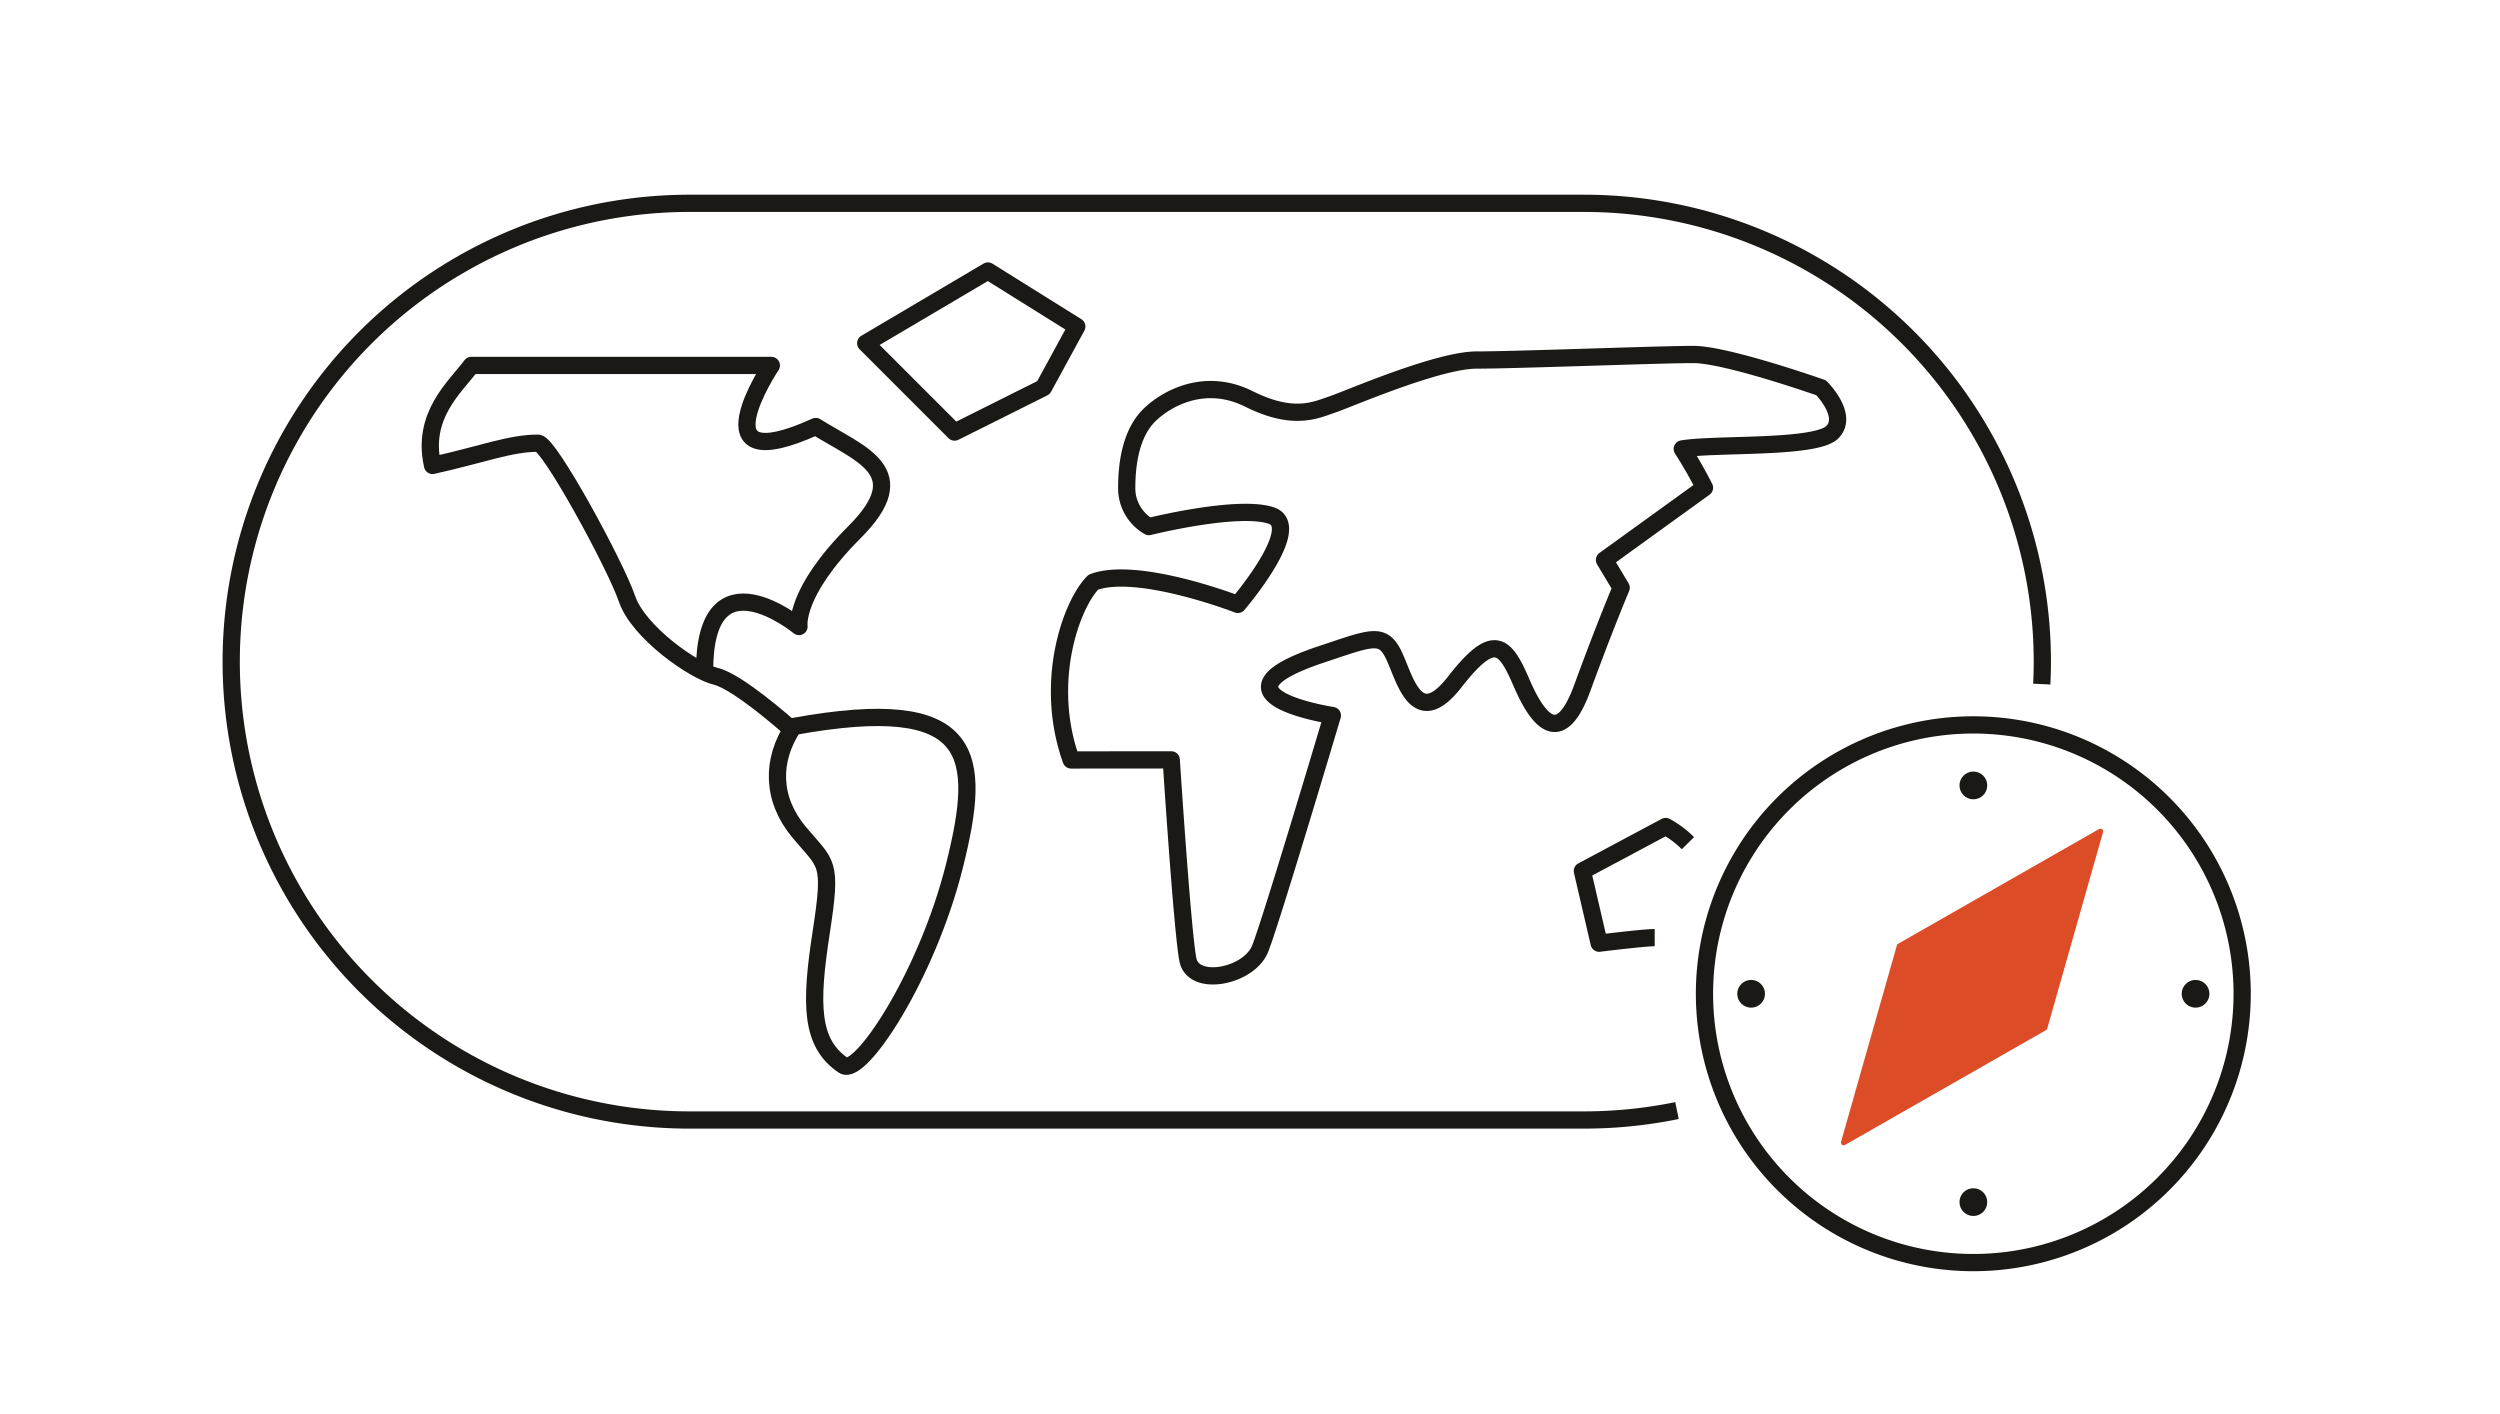 <?xml version="1.0" encoding="UTF-8"?> <svg xmlns="http://www.w3.org/2000/svg" viewBox="0 0 580 328"><defs><style>.cls-1,.cls-4,.cls-5{fill:none;}.cls-1,.cls-5{stroke:#1b1915;stroke-width:4px;}.cls-1{stroke-miterlimit:10;}.cls-2{fill:#1b1915;}.cls-3{fill:#dc4c26;stroke:#dc4c26;stroke-linecap:round;stroke-width:1.26px;}.cls-3,.cls-5{stroke-linejoin:round;}</style></defs><title>Artboard 1 copy 9</title><g id="Layer_2" data-name="Layer 2"><path class="cls-1" d="M389.06,257.65a107.31,107.31,0,0,1-21.58,2.19H160A106.33,106.33,0,0,1,53.64,153.5h0A106.33,106.33,0,0,1,160,47.17H367.48A106.34,106.34,0,0,1,473.82,153.5h0c0,1.75-.05,3.48-.13,5.21"></path><path class="cls-1" d="M457.82,292.92a62.37,62.37,0,1,1,62.36-62.36,62.36,62.36,0,0,1-62.36,62.36Z"></path><circle class="cls-2" cx="457.82" cy="278.89" r="3.22"></circle><circle class="cls-2" cx="457.82" cy="182.22" r="3.22"></circle><circle class="cls-2" cx="509.37" cy="230.56" r="3.22"></circle><circle class="cls-2" cx="406.26" cy="230.56" r="3.22"></circle><polygon class="cls-3" points="474.35 238.45 427.73 265.08 440.68 219.5 487.3 192.88 474.35 238.45"></polygon><circle class="cls-4" cx="457.35" cy="229.63" r="6.85"></circle><path class="cls-5" d="M163.46,155.67c0-28.36,21.91-10.32,21.91-10.32s-1.29-7.73,12.89-21.91,1.29-18-9-24.49c-28.36,12.89-10.31-14.17-10.31-14.17h-69.6c-3.87,5.15-11.6,11.6-9,23.2,11.6-2.58,18-5.16,24.49-5.16,2.57,0,18,28.36,20.62,36.09s15.46,16.76,20.62,18,16.76,11.6,16.76,11.6"></path><path class="cls-5" d="M184.08,168.55c-5.15,7.74-5.15,16.76,1.29,24.49s7.74,6.45,5.16,23.2S188,242,195.68,247.18c3.87,2.57,19.34-20.63,25.78-46.4S226.62,160.82,184.08,168.55Z"></path><polygon class="cls-5" points="200.84 79.62 221.46 100.24 242.09 89.93 249.82 75.75 229.2 62.87 200.84 79.62"></polygon><path class="cls-5" d="M271.73,176.29s2.58,40,3.87,46.4,14.17,3.86,16.75-2.58S309.11,166,309.11,166s-31-4.7-2.58-14.18c11.6-3.87,14.18-5.16,16.75,0s5.16,18,14.18,6.44,11.6-9,15.47,0,9,15.47,14.18,1.29,9-23.2,9-23.2l-3.87-6.44,23.2-16.76a102.1,102.1,0,0,0-5.15-9c7.73-1.29,30.93,0,34.8-3.87s-2.58-10.31-2.58-10.31-21.91-7.73-29.65-7.73-41.24,1.29-50.26,1.29-29.65,9-33.51,10.31-9,3.87-19.34-1.29-19.33,0-23.2,3.87-5.15,10.31-5.15,16.75a10.22,10.22,0,0,0,5.15,9s20.63-5.15,28.36-2.57-7.73,20.62-7.73,20.62-23.2-9-33.52-5.16c-5.15,5.16-11.6,23.2-5.15,41.25Z"></path><path class="cls-5" d="M391.6,195.62a22.27,22.27,0,0,0-5.16-3.87l-19.33,10.32L371,218.82s10.31-1.29,12.89-1.29"></path></g></svg> 
